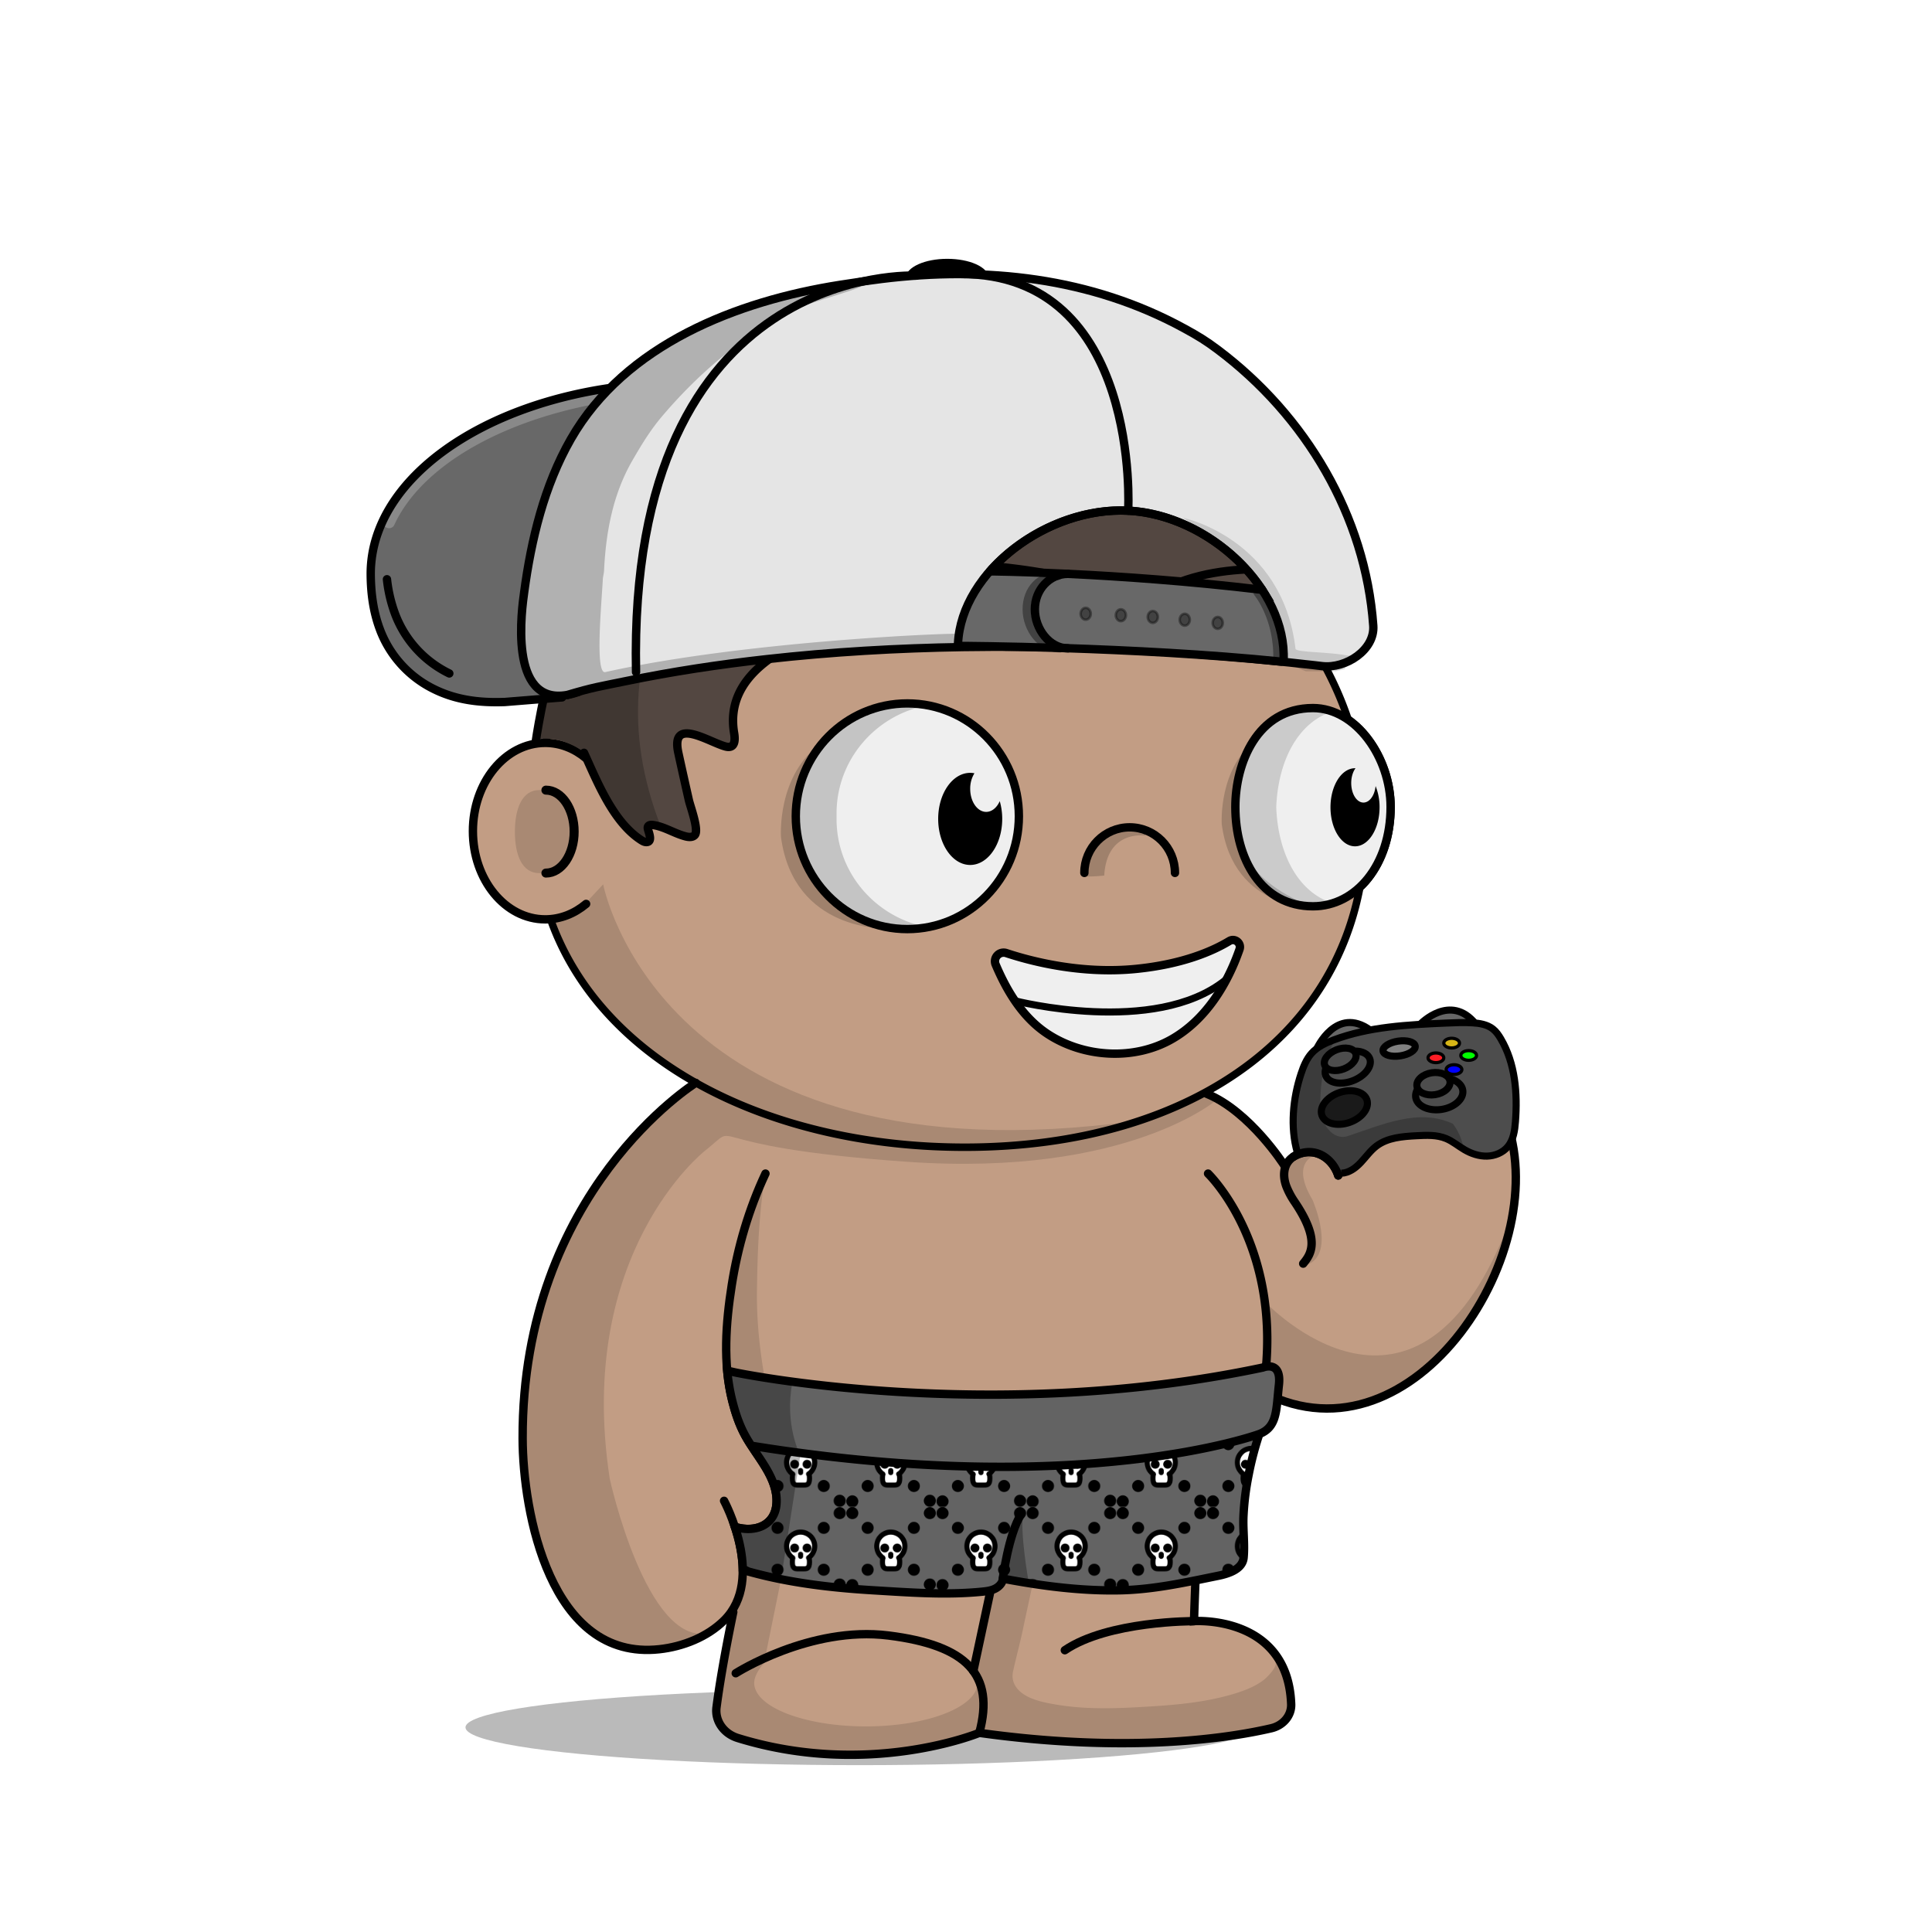 <svg xmlns="http://www.w3.org/2000/svg" xmlns:xlink="http://www.w3.org/1999/xlink" viewBox="0 0 3000 3000" width="100%" height="100%"><defs><style>.cls-1-49{opacity:0.27;}.cls-2-49{fill:#c29d84;}.cls-3-49,.cls-4-49{fill:none;stroke:#000;stroke-linecap:round;stroke-miterlimit:10;}.cls-3-49{stroke-width:13px;}.cls-4-49{stroke-width:14px;}.cls-5-49{opacity:0.13;}</style></defs><g id="body_ground_shadwo-49" data-name="body ground shadwo"><ellipse class="cls-1-49" cx="1334.82" cy="2682.24" rx="612.02" ry="58.67"/></g><g id="TONE_2" data-name="TONE 2"><path class="cls-2-49" d="M1075.21,1684.92l-86.3,76.44-81.19,108.46-57.17,122.51-32.25,136.1-6.75,96.68,6.35,91.23L835,2395.21l31.39,75.86,38.09,50.13,47.54,31,78.62,9.8,53.8-18.18,39.91-27.63,14.26-12.89-9.88,50-15.22,91.24,2.66,29.33,13.85,17,51.09,17.73,78.1,16.35h75.62l66.58-5.32,48.93-8.42,52-13.82,24.82-6.52,41.94,6.07,126.13,9.16,99.75-.28,77.23-5.54,66.85-9.41,35-7.15,26.94-20.17,3.93-17.17-4.13-32.14-26.1-52.19-43.66-30.74-77-13.9,10.76-205.51s11.6-13.31,15.48-16.39,47-58.42,47-58.42l25-55.24,10.56-19.26,31.14,13.27,62.08,11.3,70.55-7.08,44-23.38,49.3-35.46,42.09-44.1,45.13-60.73,24.32-63.88,17.23-65.23,5.15-65.54-6.61-53.5-17.62-48.7-32.84-34.56-44.43-25.16-50.48-7-43.5-2.38-47.62,10.35-47.78,27.42L2036,1718.43l-4.92,39.57,4.92,33.29-26.16,5.63-11.5,8.85-4.35,6.33-38.65-58.25-40.72-31.51-40.6-26.81,31.43-17.16,63.7-49.54,45.12-49.55L2062,1514.7l25.66-53.08,19.46-60.16,22-45.61s67.57-79.84,0-202.29c-1-1.73.06-10,.06-10l-42.42-40.22-26.54-55.74-22.12-48.66-38.92-53.08-40.7-42.47-35.39-32.73-84.93-62.81-67.24-33.62-70.78-27.43-73.43-21.23L1533,712.27l-76.08-3.54-109.71,10.61-100.85,26.55-81.4,33.62-67.24,37.15-77,58.39L963.2,934.33l-61.93,81.39-29.2,69-23.37,63.1-6.32,5.84L794.78,1169l-33.87,33-22.55,52v62.59l15.25,50.65L781,1405l52.34,22.55,25.51,2.22,26.54,65.47,44.24,61.93,38.93,41.58,61.93,50.43,47.77,29.19Z"/><path class="cls-3-49" d="M1188.61,1822.33c-25.84,55.2-43,113.78-52.34,173.17-9.26,58.83-13.91,121.32.77,179.71,4.69,18.63,10.62,36.6,19.91,53.7,18.31,33.72,51.4,65.64,48.8,105.78-2.14,33.08-31.85,46-64.61,36.29"/><path class="cls-3-49" d="M1875.87,1822.33s102.57,98.45,91,287.14c0,0-3.62,117-95.28,193.58a25.6,25.6,0,0,0-9.21,18.23c-1.49,27.45-5.31,101.95-8.34,196,0,0,145.74-10.32,150.89,129,.65,17.51-12.29,33-30.87,37.34-61.79,14.38-217.56,40-453.39,7.15,0,0-171.42,71-375.08,8-21.91-6.79-35.72-26.6-33-47.6,3.64-28.11,11-75.14,26-147.9"/><path class="cls-3-49" d="M1142.45,2598.2s115.4-73.83,237.21-58.6,165.4,61,141,151.19"/><path class="cls-3-49" d="M1854.07,2517.33s-133.35-.74-200.62,45.13"/><line class="cls-3-49" x1="1511.37" y1="2594.76" x2="1564.29" y2="2347.39"/><path class="cls-3-49" d="M1962.82,2162.51c234.13,119.66,454.59-224.88,374-427.73-28.07-70.68-107.32-90.8-182.53-84.12,0,0-145.76,11-120.63,133.23"/><path class="cls-3-49" d="M2078,1825.24c-8.17-25.5-34.33-44.87-63.48-32.33-21.57,9.27-24.07,30.78-17,49.43a121.09,121.09,0,0,0,13,24.25c40.21,59.72,25.13,80.86,13.07,95.56"/><path class="cls-3-49" d="M1994,1809.24s-53-83.28-120-110.78"/><path class="cls-4-49" d="M847.68,1226.92c24.22,0,43.86,28.83,43.86,64.39s-19.64,64.39-43.86,64.39"/><g class="cls-5-49"><path d="M1094.33,1787.19s-201.47,157.92-147.5,509.15c0,0,56.62,258.34,152.17,239.76l-45.17,19.08L987.54,2562l-45-14-53-42.94L852,2442.22s-19.3-58-20-60.58-15.21-73-15.21-73l-4.07-66,3.05-93.58,14.8-87.89,24.13-80.54,29.56-68.17,35.67-59,31.53-47.85,30.94-37.14,43.33-39.74,34.35-32.8,20.29-14.44-27.3-18.43-64-47.48-59.57-58.39-27.71-38.8-42.45-63.51-.62-25.09,42.47-18.58,35.39-38s89.35,468.89,829,367.15c13.61-1.87-115.08,25.45-101.63,22.66l90.13-18.72,59.92-21.23,59.94-27.48,16.88,11.15s-138.51,121.21-481.78,97.32S1157.34,1736.76,1094.33,1787.19Z"/><path d="M887.11,1291.31c0,35.64-22.14,64.54-49.45,64.54s-38.13-28.59-38.13-64.23,10.82-64.85,38.13-64.85S887.11,1255.67,887.11,1291.31Z"/><path d="M1573.17,2594.76c5-22.44,11.15-45.09,15.5-66,9.65-46.4,21-93.08,27.47-140,1.38-10.09,10.82-41.24-4.4-41.86a345.39,345.39,0,0,0-47.38,1.36l-45,207c-2.76,12.73-5.54,25.71-4.26,38.67,1.7,17.12,10.15,32.84,11.64,50,1.1,12.68-9.17,31.37,0,42.38,4.14,5,11.17,6.24,17.6,7.11,54.93,7.46,110,10.25,165.29,12.64h.92l112.2-1.68a17.54,17.54,0,0,0,1.77-.12l105.39-13.38,40.32-6.53a15.92,15.92,0,0,0,7-3l13.67-10.24c19.81-14.84,7.66-38.52,6.72-57.27l-8.71-23.49-9.17-10c5.94,6.46-12.78,24.53-16.48,27.49-13.29,10.63-30,17-46.12,22-49.56,15.11-100.57,18.33-151.92,21.17-41.23,2.29-82.9,2.88-123.77-3.88-14.26-2.36-29.29-5.19-42.53-11.13C1581.78,2628.28,1568.73,2614.52,1573.17,2594.76Z"/><path d="M1964,2021.1s239.6,257.11,382-130.4l-20.31,76.86L2277.13,2057l-57.28,64.14-72.94,47.35-81.48,18.63-48.89-5-53.72-19.66v-31.7l5.41-52.55Z"/><path d="M2047.55,1791.7s-47.47,7.88-9.43,71.58c0,0,38.93,88.47-12.38,101.74,0,0,7.07-21.24,8.84-23s-1-30.6-1-30.6l-15.51-33.06s-18.7-31.29-20.56-36,4.37-40.57,4.37-40.57l22.84-10.07,20.1-2.71Z"/><path d="M2158.44,1650.06s-139.78,42.47-82.27,165.44l-16.53-15s-22.62-9.72-24.28-13.26-4.87-29.41-4.59-31.07,5.2-35,5.2-35l19.58-28,29.33-21.85Z"/><path d="M910.12,1177.54s78.74-358.22,369.81-437l-115,38.93-81,47.6-83.15,68.5-73.31,85.71-52.94,78.26-27.88,94,40.48,9.18Z"/><path d="M1527.19,2638.53,1517,2606.15a27.42,27.42,0,0,1,.89,6.92c0,37.38-77.63,67.68-173.4,67.68s-173.4-30.3-173.4-67.68c0-10.07,8.47-24.59,18.57-33.18l1.72-5.79a2.09,2.09,0,0,1-2.82-2.32L1229,2372.66a44.63,44.63,0,0,1,51.53-35c28.26,5,69.15,9.6,119.68,9.6-108.73,0-195.06-106.63-211.45-199.06-8.65-48.77-14.07-95.19-13.38-144.66.75-52.56,2.46-108.52,10.89-166.33a2.09,2.09,0,0,0-4-1.14c-22.2,50.76-92.27,233.07-29,385.72a1.4,1.4,0,0,0,.15.3l43,70.9a2.56,2.56,0,0,1,.24.56l4.42,17a62.9,62.9,0,0,1-1.35,36.2l-4.83,14.12a2.11,2.11,0,0,1-1.14,1.24l-26.61,11.66a2.06,2.06,0,0,1-1.07.16l-21.94-2.52a2.1,2.1,0,0,0-2.27,2.61l7.71,29.28a1.59,1.59,0,0,1,.06.38l3.63,49.69a2.11,2.11,0,0,1-.08.75l-14.6,49.1-.06.26-24.2,149.68a2.1,2.1,0,0,0,0,.79l6,26.41a2.08,2.08,0,0,0,1.18,1.45l59.31,26.68a2,2,0,0,0,.49.15l69,12.26.26,0,84.09,4h.26l60.19-4.53.24,0,83.39-16a1.05,1.05,0,0,0,.24-.06l40.42-13a2.09,2.09,0,0,0,1.43-1.73l6.33-50.94"/><path d="M1918.06,2248.79s-59.53,81.86-149.77,94c0,0,23,15,91.12-2.65l4.42-20.35,8.85-16.81,10.48-10.21"/></g><path d="M2129.2,1143.53a144,144,0,0,0-31.17-30.72,536.58,536.58,0,0,0-23-56.35c-32.82-68.83-79.79-130.63-139.61-183.69s-129.34-94.63-206.81-123.7c-80.17-30.08-165.32-45.33-253.08-45.33a723.09,723.09,0,0,0-219.4,33.67,674.64,674.64,0,0,0-187.55,93.24c-56,39.93-104,87.44-142.51,141.21-39.24,54.78-67.57,114.53-84.18,177.58a5.75,5.75,0,0,0,11.12,2.93c16.26-61.69,44-120.17,82.41-173.82,37.78-52.73,84.83-99.34,139.84-138.54a663,663,0,0,1,184.36-91.64,711.53,711.53,0,0,1,215.91-33.13c86.38,0,170.17,15,249,44.6,76.14,28.57,144.52,69.46,203.22,121.54s104.7,112.6,136.85,180a522.14,522.14,0,0,1,24.57,61.08c1.7,1.17,3.39,2.41,5.06,3.7.85.67,1.71,1.35,2.55,2l.54.43c.91.76,1.82,1.54,2.72,2.34l.82.73c.88.79,1.76,1.59,2.63,2.42.22.2.43.42.65.63a141.8,141.8,0,0,1,14.69,16.6c21.6,28.51,34,65.55,34,101.63,0,40.38-11.31,77.31-31.91,104.43h0c-.65.86-1.31,1.7-2,2.53-.89,1.11-1.79,2.18-2.69,3.24l-1,1.09c-.6.69-1.2,1.36-1.81,2-.38.42-.77.83-1.16,1.25-.57.6-1.14,1.19-1.72,1.78-.39.4-.78.81-1.18,1.2-.91.9-1.83,1.8-2.76,2.66-20,109.66-76.83,202.64-167.34,272.26-54.72,42.09-120.47,74.65-195.41,96.79s-157.82,33.42-245.91,33.42c-73.58,0-145.3-7.85-213.16-23.33S1154,1714,1098,1684.31c-117.39-62.14-199.49-151.36-237.44-258a5.75,5.75,0,0,0-10.83,3.85c38.92,109.43,122.91,200.84,242.89,264.35,56.87,30.1,120.69,53.35,189.67,69.09,68.7,15.67,141.28,23.62,215.72,23.62,89.2,0,173-11.4,249.17-33.89,76.31-22.54,143.31-55.75,199.16-98.7,91.16-70.12,149-163.31,170.49-273.08a136.34,136.34,0,0,0,12.27-13.43c23.68-29.62,36.73-70.49,36.73-115.08C2165.83,1214.15,2152.48,1174.25,2129.2,1143.53Z"/><path class="cls-3-49" d="M910.12,1403.57c-18.06,15.13-39.93,24-63.49,24-62,0-112.3-61.34-112.3-137s50.28-137,112.3-137c23.56,0,45.43,8.85,63.49,24"/><path class="cls-3-49" d="M1124.34,2330.45s65.27,121.25,0,185.71c-26,25.66-63.7,40.75-100.54,44.76-169.74,18.5-211.9-213.21-212.25-327.21-1.19-384.43,268.87-552.24,268.87-552.24"/></g><defs><style>.cls-1-150,.cls-5-150{fill:none;}.cls-2-150{fill:#fff;}.cls-3-150{fill:#636363;}.cls-4-150{stroke:#636363;fill:url(#New_Pattern_3);}.cls-4-150,.cls-5-150,.cls-6-150{stroke-miterlimit:10;}.cls-5-150,.cls-6-150{stroke:#000;stroke-width:13px;}.cls-6-150{fill:#32b767;stroke-linecap:round;}.cls-7-150{opacity:0.28;}</style><pattern id="New_Pattern_3" data-name="New Pattern 3" width="140" height="129.49" patternTransform="translate(-226.77 -129.76)" patternUnits="userSpaceOnUse" viewBox="0 0 140 129.5"><rect class="cls-1-150" width="140" height="129.49"/><path class="cls-2-150" d="M83.8,85.31c0,12-6,10.44-13.34,10.44S57.13,97.36,57.13,85.31s6-21.82,13.33-21.82S83.8,73.26,83.8,85.31Z"/><path d="M84.18,96.84c2.44-2.38,3.57-6,3.57-11.53,0-14.45-7.59-25.77-17.29-25.77S53.17,70.86,53.17,85.31c0,5.49,1.14,9.15,3.57,11.53,3.18,3.1,7.4,3,11.48,2.9,1.45,0,3,0,4.49,0,.72,0,1.44,0,2.16,0C78.24,99.78,81.56,99.4,84.18,96.84ZM68,91.83c-2.44.06-5,.12-5.76-.65-.36-.35-1.18-1.62-1.18-5.87,0-10.52,4.94-17.86,9.37-17.86s9.38,7.34,9.38,17.86c0,4.25-.83,5.52-1.19,5.87-.79.77-3.31.71-5.75.65-.79,0-1.61,0-2.44,0S68.82,91.81,68,91.83Z"/><path class="cls-2-150" d="M57.8,78.74a21.82,21.82,0,1,1,25.07-.47"/><path d="M57.8,82.7A3.93,3.93,0,0,1,55.59,82a25.77,25.77,0,1,1,29.62-.56,4,4,0,1,1-4.67-6.38A17.86,17.86,0,1,0,60,75.47,4,4,0,0,1,57.8,82.7Z"/><circle cx="60.64" cy="63.49" r="6.88"/><circle cx="79.97" cy="63.49" r="6.88"/><path d="M70,80.32a4,4,0,0,1-4-4V72.8a4,4,0,0,1,7.92,0v3.56A4,4,0,0,1,70,80.32Z"/><circle cx="34.11" cy="97.25" r="9.35"/><circle cx="10.28" cy="121.08" r="9.35"/><circle cx="105.89" cy="97.25" r="9.35"/><circle cx="130.65" cy="120.15" r="9.35"/><circle cx="105.89" cy="32.25" r="9.35"/><circle cx="130.65" cy="9.35" r="9.35"/><circle cx="34.11" cy="32.25" r="9.35"/><circle cx="10.28" cy="9.35" r="9.35"/><circle cx="10.28" cy="-8.42" r="9.35"/></pattern></defs><path class="cls-3-150" d="M1955.47,2226.69a494.5,494.5,0,0,0-16.55,63.13,426.55,426.55,0,0,0-8.07,64.18c-1,21.58,2.22,43.32.23,64.79-1.68,18.22-24.5,25.05-39.32,28.05-51.45,10.43-100.82,21.6-153.75,22.59-60.79,1.13-120.89-6.87-180.5-18.1-.86,6.72-6,12.3-12,15.39s-12.89,4.07-19.63,4.76c-56.35,5.75-113.16,1.31-169.51-2.05-55.34-3.31-110.61-9.25-164.71-21.68q-14.07-3.24-28-7.06l-1.64-.45-8.68-4.2c-.46-21.77-5.28-43.2-10.87-61l-1.31-4.05c32.76,9.68,62.47-3.21,64.61-36.29,2.6-40.14-30.49-72.06-48.8-105.78-9.29-17.1-15.22-35.07-19.91-53.7a307.26,307.26,0,0,1-7.85-46.91l13.26,3s393.84,82.19,818.57-7.83c0,0,29.2-12,24.86,26.91s-2.17,65.31-30.41,76.32c0,0-274.38,101.27-787.68,18.34"/><path class="cls-4-150" d="M1169.87,2245.57a9.71,9.71,0,0,1-1,1.24c18.11,27.58,40.32,55.13,38.17,88.29s-31.85,46-64.61,36.29l1.31,4.05c5.58,17.81,10.41,39.24,10.86,61l8.69,4.2,1.64.45q13.92,3.83,28,7.06c54.09,12.43,109.37,18.37,164.7,21.68,56.36,3.36,113.17,7.8,169.52,2,6.73-.69,13.6-1.67,19.62-4.76s11.16-8.67,12-15.39c59.61,11.23,119.71,19.23,180.49,18.1,52.93-1,102.31-12.16,153.76-22.59,14.82-3,37.63-9.83,39.32-28.05,2-21.47-1.21-43.21-.23-64.79a424,424,0,0,1,8.07-64.18,497.18,497.18,0,0,1,16-61.54c-.87-.13-1.76-.28-2.69-.47C1921.5,2239.05,1650.55,2323.09,1169.87,2245.57Z"/><path class="cls-5-150" d="M1955.47,2226.69a494.5,494.5,0,0,0-16.55,63.13,426.55,426.55,0,0,0-8.07,64.18c-1,21.58,2.22,43.32.23,64.79-1.68,18.22-24.5,25.05-39.32,28.05-51.45,10.43-100.82,21.6-153.75,22.59-60.79,1.13-120.89-6.87-180.5-18.1-.86,6.72-6,12.3-12,15.39s-12.89,4.07-19.63,4.76c-56.35,5.75-113.16,1.31-169.51-2.05-55.34-3.31-110.61-9.25-164.71-21.68q-14.07-3.24-28-7.06l-1.64-.45-8.68-4.2c-.46-21.77-5.28-43.2-10.87-61l-1.31-4.05c32.76,9.68,62.47-3.21,64.61-36.29,2.6-40.14-30.49-72.06-48.8-105.78-9.29-17.1-15.22-35.07-19.91-53.7a307.26,307.26,0,0,1-7.85-46.91l13.26,3s393.84,82.19,818.57-7.83c0,0,29.2-12,24.86,26.91s-2.17,65.31-30.41,76.32c0,0-274.38,101.27-787.68,18.34"/><path class="cls-6-150" d="M1557.15,2451.25s8.82-69,28.37-99.81"/><path class="cls-7-150" d="M1171.77,2252.69l27.35,32.12,6.78,33.35-3.1,30.59-16.87,25.37-38.38-2.27,5.8,34.54,4.32,31.76,54.66,16.73,30.36-195.19s-25-47.19-12.29-113l-96.12-17.29,1.65,36.15,17.42,53.34Z"/><path class="cls-7-150" d="M1557.51,2451.33l40.21,7c-.32,0-15.66-87.23-8-109.82l-18.43,36.26-8.48,44.92Z"/><defs><style>.cls-1-369{fill:#534741;}.cls-2-369{fill:#0a0a0a;opacity:0.26;}.cls-3-369{opacity:0.25;}.cls-4-369{fill:none;stroke:#000;stroke-linecap:round;stroke-miterlimit:10;stroke-width:13px;}</style></defs><g id="Hair_Cut"><path class="cls-1-369" d="M2071.45,900.26c-4.59-1.28-30.65-1-38.47-9s-42.89-28-44.52-29-62.9-42.9-65.18-44.36-120.17-62.48-120.17-62.48L1668,703.74l-154.6-27.94L1433,670.63l-146.82,33.11-75.58,21.39.06-12.26,0-9.13-13.23-21-14.75-3.44L1049.17,802l-38.3,45.84L1008,802.63l-18.25,3.88-48.93,33.33L877.47,961.9l-29.79,101.2-9.4,81.18v3.17s30.7-5.29,64.59,17.65c0,0,15,28.42,16,30.68s32.89,62.6,35.51,66.36,48.35,43.08,49.41,43.08,5.29-15.53,5.65-17.65,0-13.06,3.17-10.59c1.28,1,7,3.65,13.51,6.55,9.72,4.3,21.37,9.16,23.37,10,3.35,1.35,6.5,2.54,6.5,2.54s20.37,5.58,20.79,2.26,2.4-22.63,0-31.09-25.24-109.11-25.2-111.28,4.44-17,4.44-17l34.59,11,49.06,12v-35.65s-2.47-32.4-1.41-34,38.47-50.32,41.65-52.09,65.81-46,68-46.94,100.55-34.18,101.63-34.43,108.54-13.87,110.66-13.94,103.16,4.48,103.16,4.48,65,10.27,68.57,11S1715,986.16,1716,986.51s44.71,11.1,45.67,11.28,58.8-6.82,58.8-6.82,40.59-13.63,43.77-14,80.09-1.42,82.55-1.23,71.42,6.43,72.61,8.14,19.35,1.92,19.35,1.92,23.49-45.88,24.19-48.35S2077.1,911,2077.1,911,2076,901.53,2071.45,900.26Z"/><path class="cls-2-369" d="M1210.64,712.87l0-9.13-13.23-21-14.75-3.44L1049.17,802l-38.3,45.84L1008,802.63l-18.25,3.88-48.93,33.33L877.47,961.9l-29.79,101.2-9.4,81.18v3.17s30.7-5.29,64.59,17.65c0,0,15,28.42,16,30.68s32.89,62.6,35.51,66.36,48.35,43.08,49.41,43.08,5.29-15.53,5.65-17.65,0-13.06,3.17-10.59c1.28,1,7,3.65,13.51,6.55C907.27,978.28,1117.61,781.67,1210.64,712.87Z"/><path class="cls-3-369" d="M1089.36,948.6c5.72,8.27,14.82,25.73,13.07,51.33a7,7,0,0,0,5.16,7.25c8.54,2.25,25.09,3.88,38.1-11.42,9.36-11,1.81-6.43-.83-4.79-3.76,2.32-1.56-4.92-3.12-9.06-6.83-18.11-24.58-56-49.66-43.58A7,7,0,0,0,1089.36,948.6Z"/><path class="cls-4-369" d="M831.57,1153.56s45.89-329,164.66-348.43c25.4-4.15,13.77,39.72,13.77,39.72S1167.29,667.08,1192.85,680s17.73,45.14,17.73,45.14"/><path class="cls-4-369" d="M1162.38,751.5c71.09-41.59,156.34-64.46,237.55-73.36,158.29-17.33,320.06,26.64,458.79,101.65a1019.18,1019.18,0,0,1,102.17,63.3c30.42,21.42,60,43,97.09,51.42,57,12.91-7.86,43.7-21.63,97.33.92-3.59-82.08-15.5-87.07-15.9-26.68-2.15-53.72-2.11-80.17,2.38s-50.95,17.74-77.62,20.92c-36.81,4.4-75-17.88-109.92-27.2a829.2,829.2,0,0,0-116-22.45c-77.84-9.22-157.7-6.57-233.7,13.56q-23.82,6.3-46.94,14.89c-69.74,26-160.09,71.25-145,160.19,1.79,10.56,1.85,24.94-13.33,20.94-25.64-6.77-85.65-47.28-73.3,9.76,5.32,24.54,10.83,49,16.37,73.54,2.13,9.42,15.7,45.66,9.48,53.83-3.11,4.08-9.31,3.75-14.29,2.49-17.5-4.43-33.15-15.23-51-17.73-2.86-.4-6.5-.17-7.67,2.48-.64,1.46-.25,3.15.15,4.71,1.38,5.31,7.52,19.94-3.33,19.29-2.63-.16-5-1.51-7.26-2.94-43.7-28.07-68.17-90.43-88.9-135.62"/><path class="cls-4-369" d="M2048,891.87s-142.42-30.13-244.91,25"/><path class="cls-4-369" d="M1740.44,924.31c-58.2-25.3-123.73-37.23-186.4-43.82a860.43,860.43,0,0,0-184.6.86c-59.36,6.58-118.22,25.18-178.31,22.85-22.78-.89-16.93,11.9-8.43,22.42A121.65,121.65,0,0,0,1195.56,940"/><path class="cls-4-369" d="M1143.94,997.17c8.85-33.66-48.66-71.37-7.37-66.08s46.13-4.47,46.13-4.47"/></g><defs><style>.cls-1-265{fill:#efefef;stroke:#000;stroke-linecap:round;stroke-miterlimit:10;stroke-width:13px;}.cls-2-265{opacity:0.18;}.cls-3-265{opacity:0.15;}</style></defs><g id="BIG_PUPILS" data-name="BIG PUPILS"><ellipse class="cls-1-265" cx="1408.9" cy="1267.47" rx="173.21" ry="175.21"/><path class="cls-1-265" d="M2159.33,1253c0,90.32-54,154.3-120.54,154.3-79.61,0-120.54-73-120.54-154.3,0-67.34,33.49-153.54,120.54-153.54C2105.36,1099.47,2159.33,1176.24,2159.33,1253Z"/><path class="cls-2-265" d="M1299,1271.76c0-.91,0-1.81,0-2.72h0c0-.52,0-1,0-1.57s0-1,0-1.57h0c0-.91,0-1.81,0-2.73,0-83.72,61-153.38,141.56-168.06a176.42,176.42,0,0,0-31.65-2.86c-95.66,0-173.21,76.53-173.21,170.92,0,.91,0,1.82,0,2.72h0c0,.52,0,1,0,1.57s0,1,0,1.57h0c0,.91,0,1.81,0,2.72,0,94.4,77.55,170.92,173.21,170.92a176.42,176.42,0,0,0,31.65-2.86C1360,1425.15,1299,1355.49,1299,1271.76Z"/><path class="cls-3-265" d="M1981.8,1254.76h2.94l-3-.12c0-.37,0-.74,0-1.11s0-.75,0-1.12l3-.11h-2.94c2.92-69,32.43-130.24,87.37-147.63a96.19,96.19,0,0,0-30.38-4.92c-76.12,0-116.86,70.93-120.29,152.66h-.1c0,.37,0,.74,0,1.11s0,.74,0,1.11h.1c3.43,81.74,44.17,152.67,120.29,152.67a96.19,96.19,0,0,0,30.38-4.92C2014.23,1385,1984.72,1323.74,1981.8,1254.76Z"/><path d="M1531.38,1260.7c-13.73,0-24.86-16-24.86-35.76a45.26,45.26,0,0,1,6.58-24.22,35.12,35.12,0,0,0-6.58-.65c-27.46,0-49.72,32-49.72,71.51s22.26,71.52,49.72,71.52,49.72-32,49.72-71.52a99.27,99.27,0,0,0-3.83-27.57C1548,1254,1540.23,1260.7,1531.38,1260.7Z"/><path d="M2136,1220.56c-1.4,14.53-9.3,25.66-18.83,25.66-10.52,0-19-13.57-19-30.32,0-9.18,2.57-17.41,6.63-23l-.72,0c-21.05,0-38.11,27.14-38.11,60.63s17.06,60.63,38.11,60.63,38.11-27.15,38.11-60.63A87.77,87.77,0,0,0,2136,1220.56Z"/><path class="cls-2-265" d="M1276,1153.56S1132.63,1355,1376.16,1441.83c0,0-143.73,5.17-163.45-142C1212.71,1299.87,1205.71,1203.08,1276,1153.56Z"/><path class="cls-2-265" d="M1953.91,1145.73s-128.54,184.84,89.78,264.47c0,0-128.85,4.74-146.53-130.24C1897.16,1280,1890.88,1191.16,1953.91,1145.73Z"/></g><defs><style>.cls-1-453{fill:none;stroke:#000;stroke-linecap:round;stroke-miterlimit:10;stroke-width:13px;}.cls-2-453{opacity:0.18;}</style></defs><g id="BASE_NOSE" data-name="BASE NOSE"><path class="cls-1-453" d="M1683.8,1355.45c0-39.09,31.49-70.78,70.33-70.78s70.34,31.69,70.34,70.78"/><path class="cls-2-453" d="M1779.57,1297.71s-60.7-10.84-64.94,61.86a286,286,0,0,1-32.25,1.53l4.14-25.2,18.23-23.62,14.14-18.09,23.27-3.64,29.29-3.71Z"/></g><defs><style>.cls-1-433{fill:#efefef;stroke-width:13px;}.cls-1-433,.cls-2-433,.cls-3-433{stroke:#000;stroke-miterlimit:10;}.cls-1-433,.cls-3-433{stroke-linecap:round;}.cls-2-433,.cls-3-433{fill:none;stroke-width:11px;}</style></defs><g id="tooth_smile" data-name="tooth smile"><path class="cls-1-433" d="M1546.1,1497.92a13.39,13.39,0,0,1,16.49-18c39.51,13.07,116.93,33.07,201.65,24.57,72.81-7.3,119.12-27.85,144.65-43.27,8.68-5.24,19.16,3.3,15.83,12.88-19.21,55.29-53,109.61-104.9,139.35-58.43,33.46-136.16,29-192.26-7.38C1588.57,1580.8,1563.92,1539.82,1546.1,1497.92Z"/><path class="cls-2-433" d="M1546.1,1497.92a13.39,13.39,0,0,1,16.49-18c39.51,13.07,116.93,33.07,201.65,24.57,72.81-7.3,119.12-27.85,144.65-43.27,8.68-5.24,19.16,3.3,15.83,12.88-19.21,55.29-53,109.61-104.9,139.35-58.43,33.46-136.16,29-192.26-7.38C1588.57,1580.8,1563.92,1539.82,1546.1,1497.92Z"/><path class="cls-3-433" d="M1575.93,1554s217,55.69,326.69-32"/></g><defs><style>.cls-1-8{fill:#666;}.cls-1-8,.cls-1-80-8,.cls-3-8,.cls-4-8,.cls-5-8,.cls-6-8,.cls-7-8,.cls-8-8,.cls-9-8{stroke:#000;stroke-miterlimit:10;}.cls-1-8,.cls-3-8,.cls-4-8,.cls-8-8{stroke-width:11px;}.cls-2-8{fill:#4d4d4d;}.cls-1-80-8,.cls-3-8{fill:none;}.cls-4-8{fill:#1a1a1a;}.cls-5-8{fill:#d6b516;}.cls-5-8,.cls-6-8,.cls-7-8,.cls-9-8{stroke-width:5px;}.cls-6-8{fill:lime;}.cls-7-8{fill:#ff1d25;}.cls-8-8{fill:gray;}.cls-9-8{fill:blue;}.cls-1-80-8{stroke-linecap:round;stroke-width:13px;}.cls-1-81-8{opacity:0.23;}</style></defs><g id="Layer_628" data-name="Layer 628"><path class="cls-1-8" d="M2044.85,1628.1s30.16-66.47,82.62-28.73"/><path class="cls-1-8" d="M2205.72,1590s46.29-48.33,85.42-.38"/><path class="cls-2-8" d="M2013.07,1785.6c-11.09-38.48-5.44-80.1,7.13-118.12,3.81-11.53,8.42-23.13,16.58-32.12,9-9.95,21.61-15.84,34.18-20.57,55.13-20.74,115.13-23.57,174-26.17,13.67-.6,27.37-1.21,41-.42,11.34.64,23.22,2.49,32.15,9.52,5.11,4,8.89,9.49,12.2,15.09,22.62,38.2,26.29,84.8,22.85,129.06-1.06,13.56-3.06,27.88-11.66,38.43-7.77,9.52-20.2,14.59-32.49,14.9s-24.4-3.78-35-10c-9.63-5.64-18.27-13.06-28.59-17.32-14.26-5.88-30.27-5.16-45.68-4.34-21.79,1.15-45,2.81-62.43,16-9.41,7.12-16.25,17-24.34,25.61s-18.43,16.25-30.22,16.6H2078L2066,1801.4l-15.18-8.29-17.74-5.92h-15.83Z"/><path class="cls-3-8" d="M2014.35,1789c-11.08-38.49-6.72-83.49,5.85-121.51,3.81-11.53,8.42-23.13,16.58-32.12,9-9.95,21.61-15.84,34.18-20.57,55.13-20.74,115.13-23.57,174-26.17,13.67-.6,27.37-1.21,41-.42,11.34.64,23.22,2.49,32.15,9.52,5.11,4,8.89,9.49,12.2,15.09,22.62,38.2,26.29,84.8,22.85,129.06-1.06,13.56-3.06,27.88-11.66,38.43-7.77,9.52-20.2,14.59-32.49,14.9s-24.4-3.78-35-10c-9.63-5.64-18.27-13.06-28.59-17.32-14.26-5.88-30.27-5.16-45.68-4.34-21.79,1.15-45,2.81-62.43,16-9.41,7.12-16.25,17-24.34,25.61s-18.43,16.25-30.22,16.6"/><ellipse class="cls-4-8" cx="2087.6" cy="1719.59" rx="36.94" ry="24.48" transform="translate(-446.83 775.27) rotate(-19.04)"/><path class="cls-3-8" d="M2252.22,1675.28c10.37,2.87,17.88,9.27,19.15,17.62,2,13.37-12.66,26.69-32.83,29.77s-38.16-5.28-40.2-18.65a18.71,18.71,0,0,1,3.32-13.26"/><ellipse class="cls-3-8" cx="2225.88" cy="1682.76" rx="25.96" ry="17.2" transform="translate(-228.02 354.38) rotate(-8.66)"/><path class="cls-3-8" d="M2105.08,1632.11c10.55.28,19,4.39,21.82,11.66,4.51,11.65-7.13,27-26,34.3s-37.8,3.77-42.31-7.88c-1.53-4-1.19-8.38.68-12.75"/><ellipse class="cls-3-8" cx="2081.11" cy="1644.78" rx="25.73" ry="15.89" transform="translate(-453.17 861.37) rotate(-21.14)"/><ellipse class="cls-5-8" cx="2254.12" cy="1619.74" rx="12.23" ry="7.51"/><ellipse class="cls-6-8" cx="2280.55" cy="1638.91" rx="12.23" ry="7.51"/><ellipse class="cls-7-8" cx="2229.66" cy="1642.55" rx="12.23" ry="7.51"/><ellipse class="cls-8-8" cx="2172.58" cy="1628.08" rx="25.28" ry="11.55" transform="translate(-220.39 345.73) rotate(-8.66)"/><ellipse class="cls-9-8" cx="2257.77" cy="1660.85" rx="12.23" ry="7.51"/><path class="cls-1-80-8" d="M2078,1825.24c-8.17-25.5-34.33-44.87-63.48-32.33a39.29,39.29,0,0,0-6.12,3.27"/><path class="cls-1-81-8" d="M2093,1764c-24,8-43-21-43-45,0-36.23,4.77-74.83,23.9-105.28-1,.35-2,.7-2.94,1.07-12.57,4.73-25.16,10.62-34.18,20.57-8.16,9-12.77,20.59-16.58,32.12-12.57,38-18.22,79.64-7.13,118.12l4.22,1.59h15.83l17.74,5.92,15.18,8.29,11.93,20.33h4.79c11.79-.35,22.12-8,30.22-16.6s14.93-18.49,24.34-25.61c17.4-13.17,40.64-14.83,62.43-16,15.41-.82,31.42-1.54,45.68,4.34,10,4.11,18.34,11.15,27.56,16.71-2.5-14.14-7.75-27.58-17-39.59C2203,1720,2145,1747,2093,1764Z"/></g><defs><style>.cls-1-389,.cls-2-389,.cls-4-389,.cls-5-389,.cls-6-389,.cls-7-389{stroke:#000;}.cls-1-389,.cls-2-389,.cls-3-389,.cls-4-389,.cls-5-389,.cls-7-389{stroke-linecap:round;}.cls-1-389,.cls-2-389,.cls-3-389,.cls-4-389,.cls-5-389,.cls-6-389,.cls-7-389{stroke-miterlimit:10;}.cls-1-389,.cls-4-389,.cls-5-389,.cls-7-389{stroke-width:13px;}.cls-2-389{fill:#686868;}.cls-3-389,.cls-4-389,.cls-7-389{fill:none;}.cls-3-389{stroke:#898989;stroke-width:18px;}.cls-5-389{fill:#e5e5e5;}.cls-6-389{stroke-width:4px;}.cls-6-389,.cls-7-389{opacity:0.37;}.cls-8-389{fill:#f650ff;}.cls-9-389{opacity:0.14;}.cls-1-3890-389{opacity:0.23;}</style></defs><g id="HAT_2_copy_5" data-name="HAT 2 copy 5"><ellipse class="cls-1-389" cx="1470.88" cy="434.91" rx="59.32" ry="26.52"/><path class="cls-2-389" d="M854.87,1080.39l-122.73,7.35L679,1072.41l-47.06-31.62-25.36-30.54-24.24-47.88-6.6-57.29v-42.5l10.12-32.22,22.69-46.92,31.4-35.06L667,717.61,708.45,687l55.19-27.59,46.81-22.64,66.2-16.1,45.33-14,69.37-9.24,72.35-2.88,41,1.33,37.1,2.81,14.26,7.22-39.87,16.78L1069,649.94l-60.54,40.43-54.78,46.55L898.57,797.3,853.76,855l-27.48,40-17,48.37v53.17s6.41,40.38,7,47.16,25.39,30,25.39,30Z"/><path class="cls-3-389" d="M604.15,811.23c54.5-119,246-206.85,473-206.85a974.38,974.38,0,0,1,97.85,5.29"/><path class="cls-4-389" d="M1156,600.14a892.73,892.73,0,0,0-96.84-5.68c-267,0-484.47,133.23-483.5,297.56.18,29,4,58.37,14.5,85.94a168.76,168.76,0,0,0,84.13,92.26c35.41,17.4,72.12,21.15,109.54,19.85l89-7.19"/><path class="cls-4-389" d="M697.68,1045.72a168.74,168.74,0,0,1-84.14-92.26,222.14,222.14,0,0,1-12.67-54"/><path class="cls-5-389" d="M880.91,1079.11a113,113,0,0,0,17.7-4.82C898.75,1074.24,880.92,1079.11,880.91,1079.11Z"/><path class="cls-5-389" d="M2132.41,971.52c-12.14-170.25-104.83-326-241.54-428.65-18.47-13.86-30.49-21.12-51.18-32.47-145.74-79.94-309.87-97.19-470.61-77.26q-32.43,4-64.7,9.15c-159.55,25.09-333.68,92.27-417.89,239.4-41.56,72.62-61.62,156.46-72.58,238.1-3,22.22-26,176.13,67,159.32,41.31-12.21,48.53-12.71,90.78-21.44,72.19-14.92,145.24-25.92,218.56-34.11,101.24-11.31,203.11-17.17,305-18.81,130.4-2.1,260.9,2.76,390.86,13.17q77.46,6.21,154.67,15,6.06.69,12.12,1.42C2090.09,1038.77,2135.08,1008.87,2132.41,971.52ZM1656.87,894l-4.34-.23c-39.86-2.12-79.57-3.47-117.68-3.79l4.62-5.8C1590.9,827.3,1673.09,789,1751.85,793c83.76,4.26,166,57.08,209.57,125.19l4,6.56C1882,912.21,1770.94,900.08,1656.87,894Z"/><path class="cls-2-389" d="M1487.6,996.36s14.45-58.49,15.4-60.5,31.85-48.52,31.85-48.52h97.8l169,17,135.58,13.75,28.2,4.09,13.07,25.59,14.79,45-4,38.09-61.61-7.3s-91.3-6.77-95.87-7.84-138.07-11.55-138.07-11.55l-114.47-2.18-77.5-.87Z"/><path class="cls-4-389" d="M1658.37,1006.74c-28.41,0-51.44-29.75-51.44-60.58s23-55.08,51.44-55.08"/><ellipse class="cls-6-389" cx="1685.86" cy="953.06" rx="7.88" ry="9.23"/><ellipse class="cls-6-389" cx="1740.46" cy="955.33" rx="7.88" ry="9.23"/><ellipse class="cls-6-389" cx="1790.07" cy="958" rx="7.88" ry="9.23"/><ellipse class="cls-6-389" cx="1839.69" cy="962.29" rx="7.88" ry="9.23"/><ellipse class="cls-6-389" cx="1890.87" cy="967.23" rx="7.88" ry="9.23"/><path class="cls-7-389" d="M1645.83,1006.74c-28.41,0-51.45-29.75-51.45-60.58S1614.81,894,1643.22,894"/><path class="cls-7-389" d="M1952.94,920.32s32.91,38.74,30.67,105.81"/><path class="cls-8-389" d="M1550.16,656.91c-.07,0-.05,0,0,0S1550.18,656.91,1550.16,656.91Z"/><path class="cls-4-389" d="M1993.14,1026.13C1998.63,914,1876.91,799.4,1751.85,793S1493.09,886.9,1487.6,999"/><path class="cls-9-389" d="M2017.74,1038.42l-22.87-9.2s6.84-16-17.72-85.38S1836.94,804,1836.94,804s154.47,31.81,174.71,203.37c.73,6.19,52.26,4.24,85.82,11.44l-9.49,20.31-14.13,3.29h-46.2l-9.91-4"/><path class="cls-1-3890-389" d="M936,901c0-5,2-11,2-16,3-60,14-118,44-170,15-26,29-49,49-72,49-57,101-102,165-143,42-26,89-36,134-52,10-4,20-8,29-12a23,23,0,0,1,2.6-1.09l-9.78.73-87.59,13.83L1175.71,472l-99.89,39.82-84.45,52L916,637.79l-53.24,91.68L827.32,842.6,812.77,959.06l2.34,73.56,26.56,41,27.94,2.45,61.93-10.25,13.27-2.61c-.4-2,266.48-55.06,540.41-60.25-.75-6.51.7-12.1,0-18.6-.21-1.95-326.39,10.39-545.29,59.27C924,1047.22,933.49,944.54,936,901Z"/><path class="cls-8-389" d="M1580.48,656.91c-.07,0,0,0,0,0S1580.51,656.91,1580.48,656.91Z"/><path class="cls-4-389" d="M1422.78,428s-448.46-23.69-435.13,615.65"/><path class="cls-4-389" d="M1491.4,1003s268.75,1.08,498.12,24.38"/><path class="cls-4-389" d="M1537.08,887.19s193.88,1.36,422.81,28.68"/><path class="cls-4-389" d="M1751.85,793s21-368.32-260.45-367.48"/></g></svg>